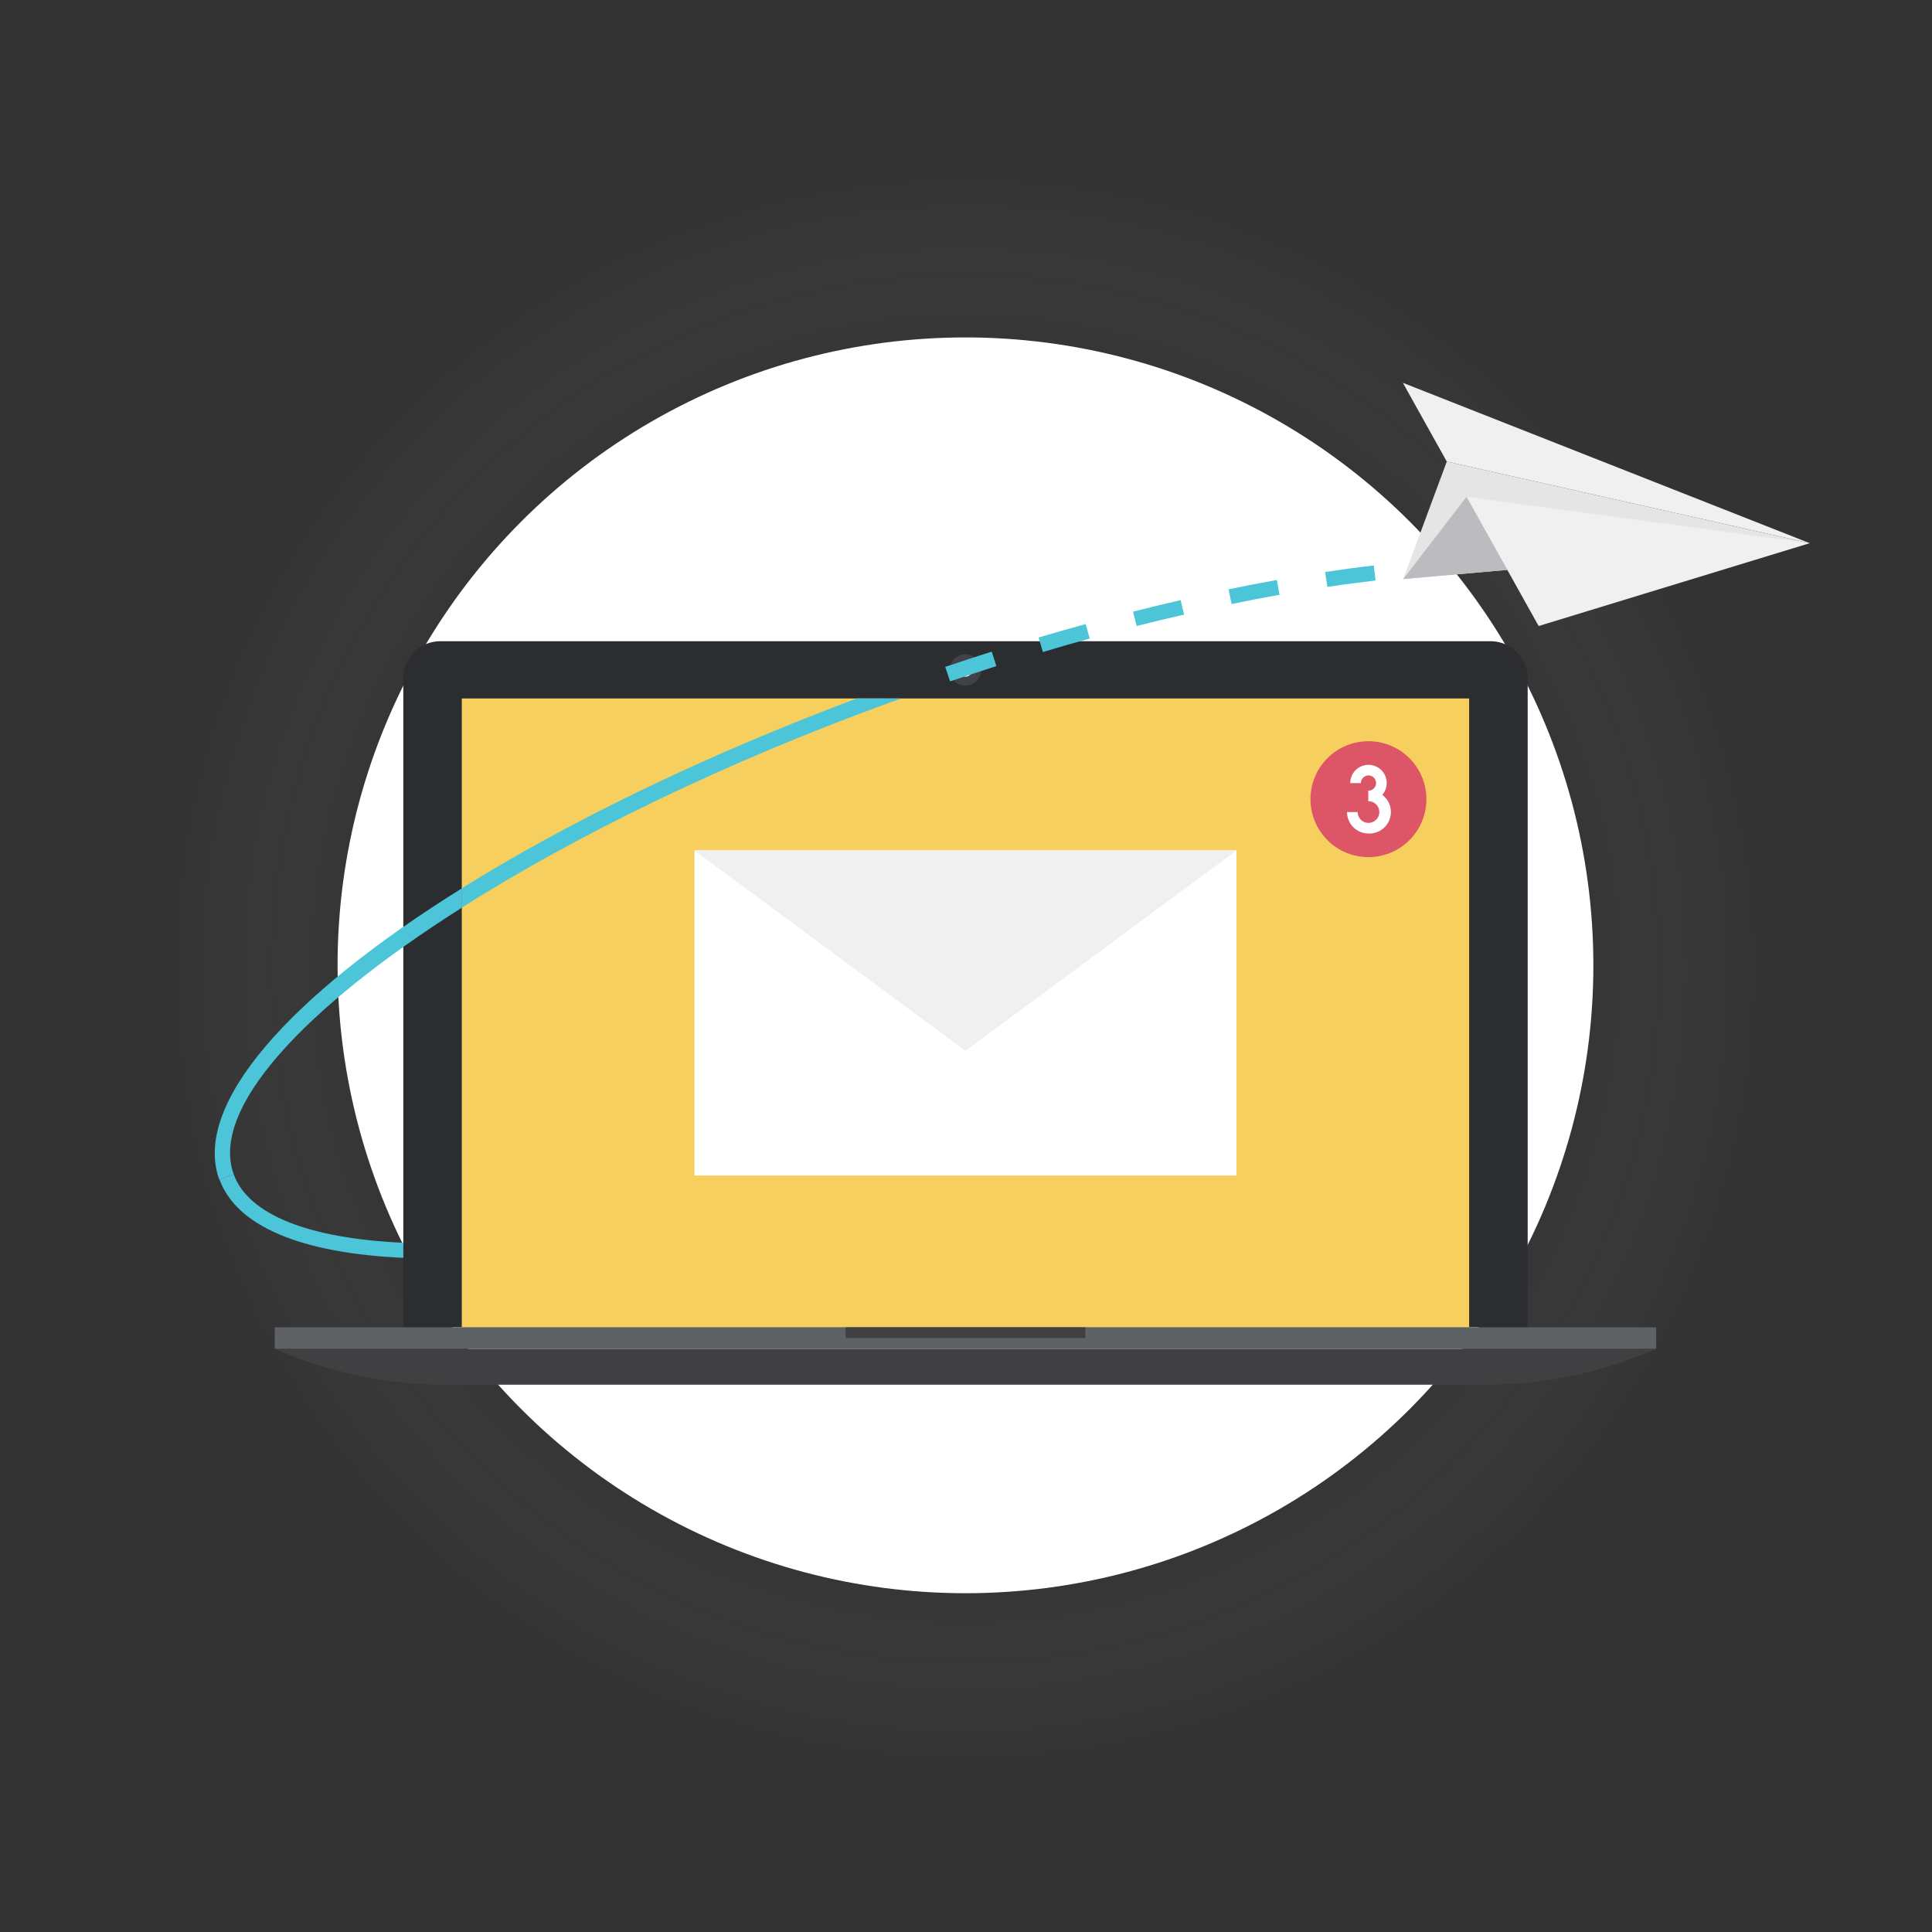 <svg id="Layer_1" data-name="Layer 1" xmlns="http://www.w3.org/2000/svg" xmlns:xlink="http://www.w3.org/1999/xlink" viewBox="0 0 400 400"><rect x="0" y="0" width="400" height="400" fill="#333333" stroke="none"/><defs><style>.cls-1{fill:url(#radial-gradient);}.cls-2{fill:#fff;}.cls-3{fill:#2c2d30;}.cls-4{fill:#414149;}.cls-5{fill:#f7cf5e;}.cls-6{fill:#f0f0f0;}.cls-7{fill:#dd5667;}.cls-8{fill:#404042;}.cls-9{fill:#5e6264;}.cls-10{fill:#4cc5d8;}.cls-11{fill:#e6e5e5;}.cls-12{fill:#bbbbc0;}</style><radialGradient id="radial-gradient" cx="199.85" cy="200.54" r="168.72" gradientTransform="translate(200.34 -82.58) rotate(45)" gradientUnits="userSpaceOnUse"><stop offset="0.72" stop-color="#2c2d30" stop-opacity="0.1"/><stop offset="0.98" stop-color="#fff" stop-opacity="0"/></radialGradient></defs><title>email-copywriting</title><circle class="cls-1" cx="199.85" cy="200.54" r="168.72" transform="translate(-83.27 200.05) rotate(-45)"/><circle class="cls-2" cx="199.89" cy="199.86" r="130"/><path class="cls-3" d="M314,135a7.61,7.61,0,0,0-5.45-2.24H91.2a7.67,7.67,0,0,0-7.7,7.69V274.81H316.29V140.47A7.64,7.64,0,0,0,314,135Z"/><path class="cls-4" d="M203.15,138.68a3.26,3.26,0,1,1-3.26-3.25A3.26,3.26,0,0,1,203.15,138.68Z"/><path class="cls-2" d="M201.29,138.68a1.4,1.4,0,1,1-1.4-1.38A1.4,1.4,0,0,1,201.29,138.68Z"/><rect class="cls-5" x="95.61" y="144.61" width="208.56" height="130.2"/><rect class="cls-2" x="143.78" y="176.05" width="112.22" height="67.33"/><polygon class="cls-6" points="143.74 176.05 199.89 217.57 256.04 176.05 143.74 176.05"/><path class="cls-7" d="M295.32,165.46a12,12,0,1,1-12-12A12,12,0,0,1,295.32,165.46Z"/><path class="cls-2" d="M283.32,165.89v-2.2a1.57,1.57,0,1,0-1.56-1.56h-2.2a3.77,3.77,0,1,1,3.76,3.76Z"/><path class="cls-2" d="M283.32,172.56a4.44,4.44,0,0,1-4.43-4.43h2.2a2.24,2.24,0,1,0,2.23-2.24v-2.2a4.44,4.44,0,1,1,0,8.87Z"/><path class="cls-8" d="M56.89,279.25a88,88,0,0,0,35.56,7.44H307.33a88,88,0,0,0,35.56-7.44Z"/><rect class="cls-9" x="56.89" y="274.81" width="286" height="4.43"/><rect class="cls-8" x="175.07" y="274.81" width="49.64" height="2.21"/><path class="cls-10" d="M83.5,257.3c-19.5-.88-32.06-5.76-35.12-14.18l-2.94,1.07c3.55,9.74,17,15.29,38.06,16.23Z"/><path class="cls-10" d="M95.61,183.93v4c-33,20.94-52.12,41.74-47.22,55.2l-3,1.08C39.81,228.73,59.77,206.25,95.61,183.93Z"/><path class="cls-10" d="M196.7,141.07l-1-3q4.85-1.64,9.63-3.16l.95,3Q201.53,139.44,196.7,141.07ZM215.92,135l-.89-3c3.27-1,6.53-1.9,9.75-2.79l.83,3Q220.81,133.51,215.92,135Zm19.43-5.36-.77-3q5-1.27,9.86-2.39l.71,3Q240.3,128.35,235.35,129.6ZM255,125.07l-.64-3.06c3.38-.7,6.71-1.34,10-1.93l.55,3.08Q260,124,255,125.07Zm19.82-3.55-.47-3.09c3.42-.51,6.81-1,10.08-1.35l.36,3.11C281.55,120.57,278.19,121,274.81,121.52Z"/><path class="cls-10" d="M294.79,119.22l-.24-3.12q2.55-.19,5-.33l.17,3.13C298.11,119,296.46,119.09,294.79,119.22Z"/><path class="cls-10" d="M186.59,144.61c-.72.24-1.46.52-2.2.78-34.28,12.46-65.12,27.52-88.78,42.52v-4c22-13.72,50-27.38,81.8-39.32Z"/><polygon class="cls-11" points="299.54 95.56 290.52 119.89 374.68 112.46 299.54 95.56"/><polygon class="cls-6" points="303.63 102.86 318.56 129.61 374.68 112.46 303.63 102.86"/><polygon class="cls-6" points="290.45 79.26 299.54 95.56 374.68 112.46 290.45 79.26"/><polygon class="cls-12" points="290.52 119.89 303.63 102.86 312.09 117.99 290.52 119.89"/></svg>